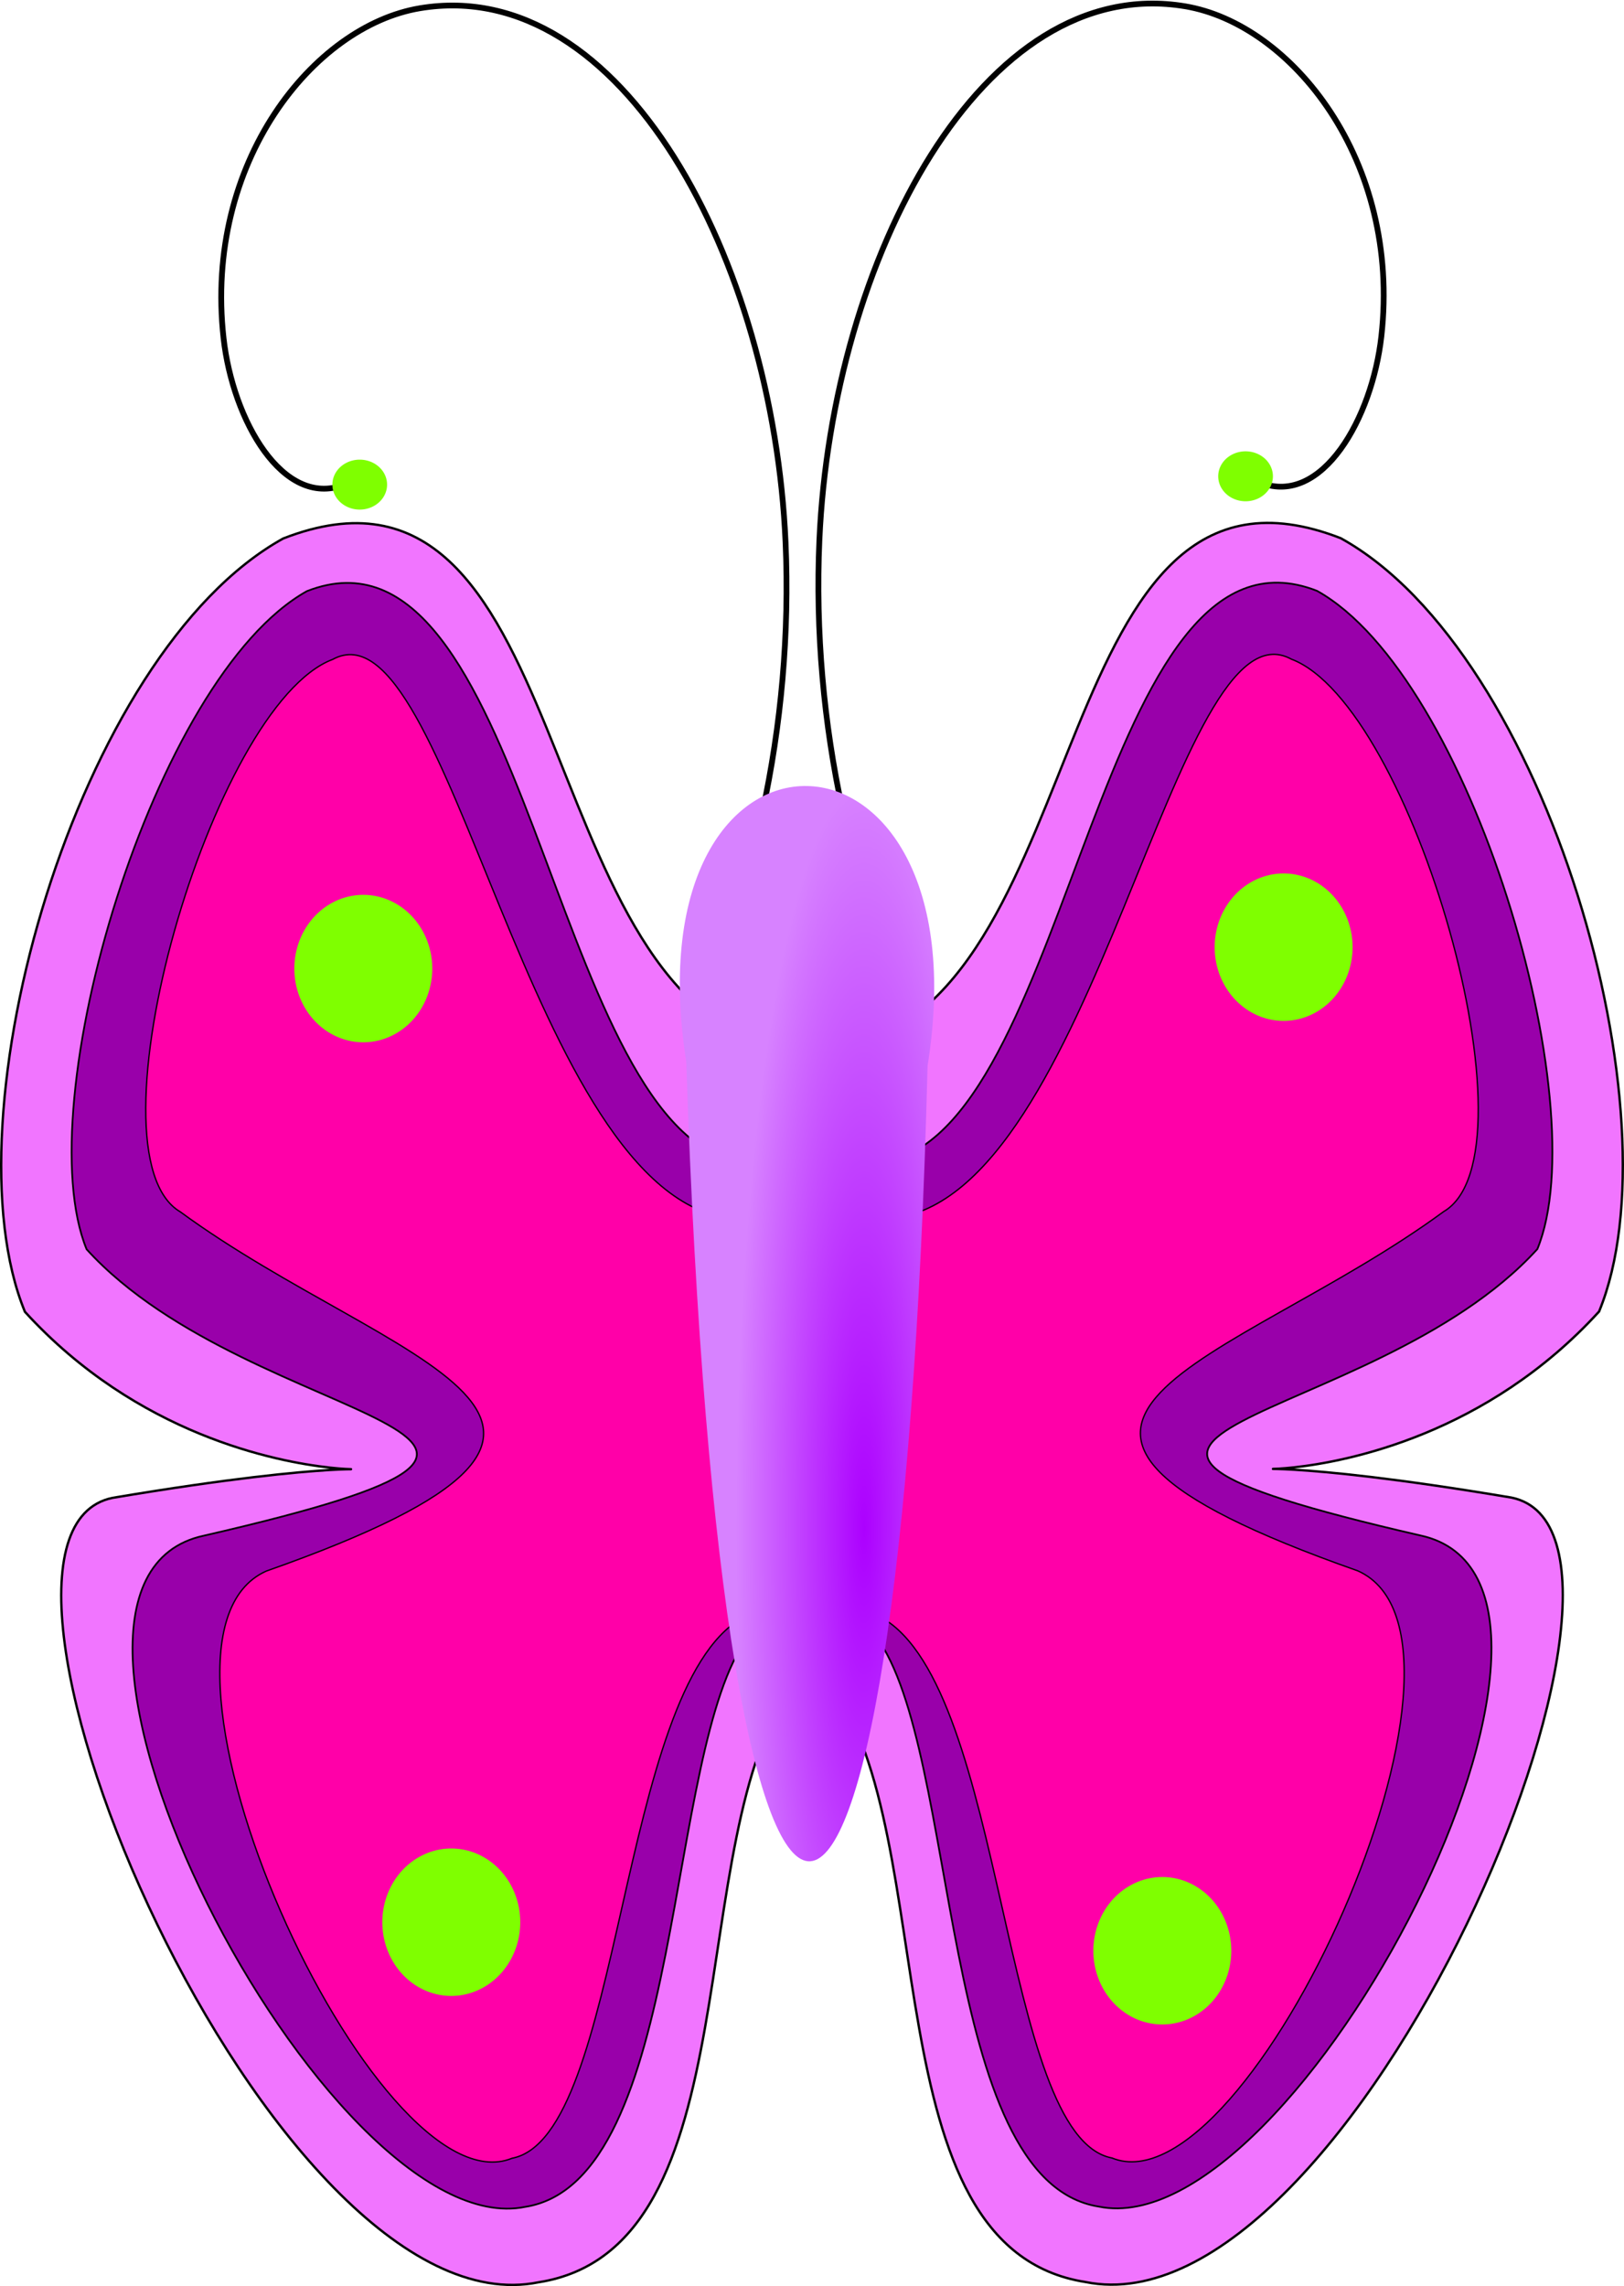 <?xml version="1.0"?><svg width="689.835" height="971.047" xmlns="http://www.w3.org/2000/svg" xmlns:xlink="http://www.w3.org/1999/xlink">
 <title>Butterfly</title>
 <defs>
  <linearGradient id="linearGradient3533">
   <stop stop-color="#ac00ff" id="stop3535" offset="0"/>
   <stop stop-color="#d782ff" id="stop3537" offset="1"/>
  </linearGradient>
  <radialGradient gradientUnits="userSpaceOnUse" gradientTransform="matrix(1,-1.1874629990415997e-7,6.243799930416571e-7,5.786,-27.053,-2755.755)" r="54.529" fy="588.493" fx="394.135" cy="588.493" cx="394.135" id="radialGradient3539" xlink:href="#linearGradient3533"/>
 </defs>
 <g>
  <title>Layer 1</title>
  <g id="layer4">
   <path fill="#f175ff" fill-rule="evenodd" stroke="black" stroke-width="1px" id="path3492" d="m329.077,444.751c-105.221,-25.22 -83.779,-264.664 -208.767,-216.021c-87.929,48.694 -143.728,245.889 -109.718,328.487c95.608,104.748 237.182,45.354 37.185,79.028c-77.374,15.911 67.766,356.202 180.987,333.186c92.334,-14.431 60.083,-189.262 108.394,-253.96"/>
   <path fill="#90a" fill-rule="evenodd" stroke="black" stroke-width="0.745px" id="path3509" d="m311.724,493.168c-78.149,-18.828 -88.488,-278.4 -181.318,-242.085c-65.306,36.353 -118.87,217.916 -93.611,279.58c71.01,78.201 246.869,76.286 49.841,121.629c-93.832,19.96 52.351,302.292 136.442,285.109c68.577,-10.774 58.766,-193.823 94.648,-242.124"/>
   <path fill="#ff00a8" fill-rule="evenodd" stroke="black" stroke-width="0.567px" id="path3511" d="m311.088,517.631c-86.612,-8.56 -119.925,-264.838 -169.777,-237.538c-51.386,19.315 -106.363,210.318 -64.706,234.665c89.489,65.637 219.128,88.274 36.472,152.596c-64.859,28.989 46.287,273.054 104.413,249.407c47.402,-9.043 44.661,-199.05 97.747,-229.49"/>
   <path fill="#f175ff" fill-rule="evenodd" stroke="black" stroke-width="1px" id="path3513" d="m360.758,444.636c105.221,-25.22 83.779,-264.664 208.767,-216.021c87.929,48.694 143.728,245.889 109.718,328.487c-95.608,104.748 -237.182,45.354 -37.185,79.028c77.374,15.911 -67.766,356.202 -180.987,333.186c-92.334,-14.431 -60.083,-189.262 -108.394,-253.96"/>
   <path fill="#90a" fill-rule="evenodd" stroke="black" stroke-width="0.745px" id="path3515" d="m378.111,493.054c78.149,-18.828 88.488,-278.4 181.318,-242.085c65.306,36.353 118.87,217.916 93.611,279.58c-71.01,78.201 -246.869,76.286 -49.841,121.629c93.832,19.96 -52.351,302.292 -136.442,285.109c-68.577,-10.774 -58.766,-193.823 -94.648,-242.124"/>
   <path fill="#ff00a8" fill-rule="evenodd" stroke="black" stroke-width="0.567px" id="path3517" d="m378.747,517.517c86.612,-8.56 119.925,-264.838 169.777,-237.538c51.386,19.315 106.363,210.318 64.706,234.665c-89.489,65.637 -219.128,88.274 -36.471,152.596c64.859,28.989 -46.287,273.054 -104.413,249.407c-47.402,-9.043 -44.661,-199.05 -97.747,-229.49"/>
   <path fill="#7fff00" fill-rule="nonzero" stroke-width="5.6" stroke-miterlimit="4" d="m183.615,411.415a29.294,31.315 0 1 1 -58.589,0a29.294,31.315 0 1 1 58.589,0z" id="path3519"/>
   <path fill="#7fff00" fill-rule="nonzero" stroke-width="5.6" stroke-miterlimit="4" d="m220.99,816.487a29.294,31.315 0 1 1 -58.589,0a29.294,31.315 0 1 1 58.589,0z" id="path3521"/>
   <path fill="#7fff00" fill-rule="nonzero" stroke-width="5.6" stroke-miterlimit="4" d="m523.016,828.608a29.294,31.315 0 1 1 -58.589,0a29.294,31.315 0 1 1 58.589,0z" id="path3525"/>
   <path fill="#7fff00" fill-rule="nonzero" stroke-width="5.6" stroke-miterlimit="4" d="m574.544,402.324a29.294,31.315 0 1 1 -58.589,0a29.294,31.315 0 1 1 58.589,0z" id="path3527"/>
   <path fill="none" fill-rule="evenodd" stroke="black" stroke-width="2.446" stroke-miterlimit="4" d="m146.057,205.964c-25.839,9.833 -47.148,-27.258 -51.092,-62.291c-8.407,-74.677 38.195,-132.63 83.417,-140.177c85.927,-14.339 150.016,107.166 155.298,226.767c1.712,38.764 -1.837,77.894 -9.855,114.78" id="path3529"/>
   <path fill="none" fill-rule="evenodd" stroke="black" stroke-width="2.446" stroke-miterlimit="4" d="m535.681,205.124c25.839,9.833 47.148,-27.258 51.092,-62.291c8.407,-74.677 -38.195,-132.63 -83.417,-140.177c-85.927,-14.339 -150.016,107.166 -155.298,226.767c-1.712,38.765 1.837,77.894 9.855,114.78" id="path3531"/>
   <path fill="#7fff00" fill-rule="nonzero" stroke-width="5.6" stroke-miterlimit="4" d="m164.422,205.85a11.617,10.607 0 1 1 -23.234,0a11.617,10.607 0 1 1 23.234,0z" id="path1888"/>
   <path fill="#7fff00" fill-rule="nonzero" stroke-width="5.6" stroke-miterlimit="4" d="m540.704,202.314a11.617,10.607 0 1 1 -23.234,0a11.617,10.607 0 1 1 23.234,0z" id="path1890"/>
  </g>
  <path fill="url(#radialGradient3539)" fill-rule="evenodd" stroke-width="1px" id="path3445" d="m394.023,452.63c25.097,-156.255 -127.22,-159.826 -102.539,-1.802c15.202,459.565 91.205,445.894 102.539,1.802z"/>
  <g display="inline" id="layer5"/>
 </g>
</svg>